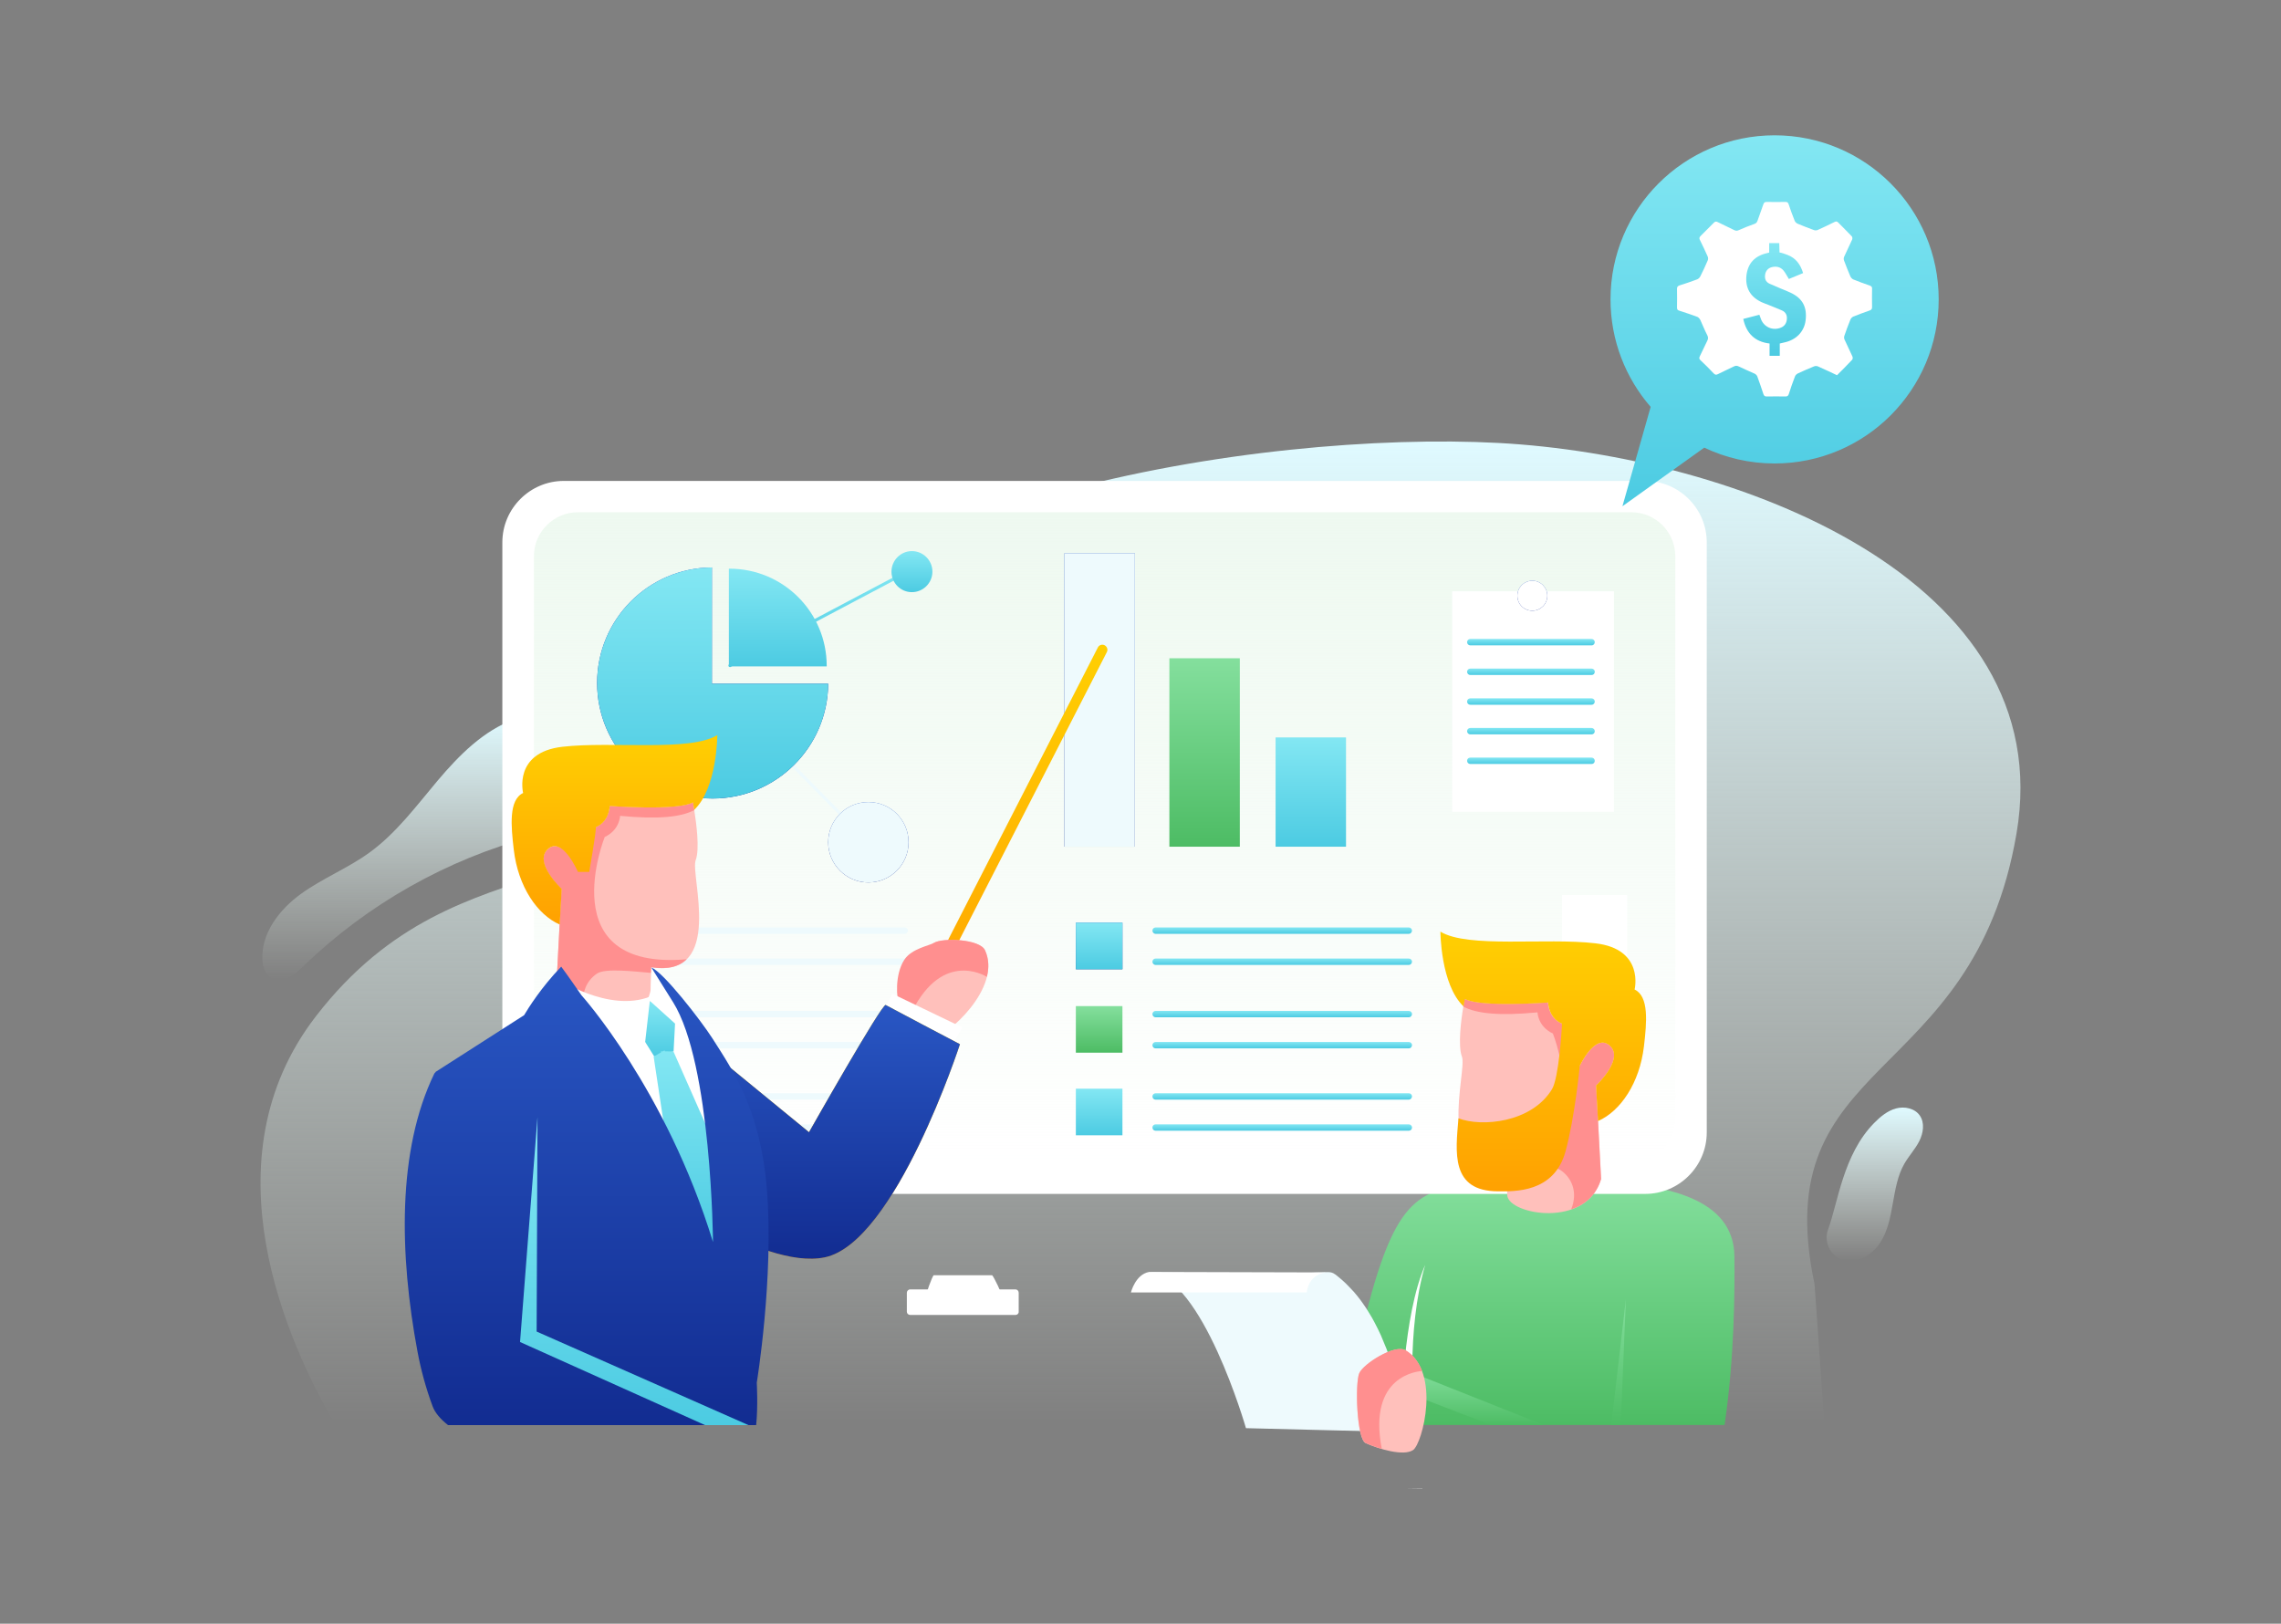 <svg width="295" height="210" viewBox="0 0 295 210" fill="none" xmlns="http://www.w3.org/2000/svg">
<rect x="0" y="0" width="295" height="210" fill="#808080" stroke="none"/>
<path d="M193.773 57.288C163.253 55.651 104.739 64.616 94.025 92.323C83.327 120.03 60.04 106.582 40.853 131.443C26.515 150.01 37.102 173.568 43.381 184.314H235.962L234.674 166.081C228.379 136.339 255.132 140.822 260.791 107.822C266.45 74.806 224.294 58.925 193.773 57.288Z" fill="url(#paint0_linear_3411_38174)"/>
<path d="M68.815 108.203C57.815 111.144 47.578 116.93 39.375 124.83C38.755 125.435 38.119 126.07 37.325 126.436C36.53 126.802 35.528 126.849 34.845 126.309C34.225 125.816 33.986 124.974 33.939 124.179C33.732 120.745 36.117 117.645 38.898 115.627C41.68 113.608 44.939 112.32 47.737 110.301C51.218 107.79 53.825 104.261 56.591 100.97C59.373 97.68 62.52 94.485 66.558 93.022C68.592 92.275 70.928 92.037 72.868 93.007C75.395 94.278 76.572 97.346 76.476 100.176C76.413 102.29 75.73 104.42 74.299 105.978C72.868 107.52 70.611 108.378 68.56 107.869L68.815 108.203Z" fill="url(#paint1_linear_3411_38174)"/>
<path d="M242.384 145.241C243.178 144.43 244.1 143.667 245.197 143.365C246.294 143.063 247.629 143.333 248.281 144.271C248.949 145.225 248.742 146.56 248.217 147.594C247.693 148.627 246.882 149.485 246.294 150.503C245.404 152.044 245.118 153.873 244.8 155.621C244.498 157.386 244.148 159.198 243.178 160.708C242.209 162.202 240.444 163.347 238.68 163.06C236.915 162.774 235.787 160.755 236.407 159.071C237.711 155.542 238.362 149.326 242.384 145.241Z" fill="url(#paint2_linear_3411_38174)"/>
<path d="M224.31 162.456C224.215 154.731 214.836 153.698 210.815 153.014C209.591 152.808 206.173 152.41 206.173 152.41L195.252 152.823L195.284 152.712C195.284 152.712 192.185 152.251 187.686 153.412C181.28 155.081 178.657 157.99 173.554 184.298H223.039C224.326 175.523 224.358 166.923 224.31 162.456Z" fill="url(#paint3_linear_3411_38174)"/>
<path d="M72.916 154.413C68.544 154.413 64.968 150.836 64.968 146.465V70.148C64.968 65.776 68.544 62.2 72.916 62.2H212.785C217.156 62.2 220.733 65.776 220.733 70.148V146.465C220.733 150.836 217.156 154.413 212.785 154.413H72.916Z" fill="white"/>
<path d="M216.664 144.653C216.664 147.784 214.105 150.328 210.989 150.328H74.728C71.597 150.328 69.053 147.768 69.053 144.653V71.928C69.053 68.797 71.612 66.253 74.728 66.253H210.989C214.12 66.253 216.664 68.813 216.664 71.928V144.653Z" fill="url(#paint4_linear_3411_38174)"/>
<path d="M94.408 86.282C94.328 86.282 94.265 86.234 94.233 86.171C94.185 86.076 94.217 85.948 94.312 85.901L117.806 73.47C117.917 73.422 118.029 73.454 118.077 73.549C118.125 73.645 118.092 73.772 117.997 73.82L94.503 86.25C94.471 86.282 94.439 86.282 94.408 86.282Z" fill="url(#paint5_linear_3411_38174)"/>
<path d="M79.973 119.33H73.949V125.355H79.973V119.33Z" fill="url(#paint6_linear_3411_38174)"/>
<path d="M79.973 130.124H73.949V136.148H79.973V130.124Z" fill="url(#paint7_linear_3411_38174)"/>
<path d="M79.973 140.806H73.949V146.831H79.973V140.806Z" fill="url(#paint8_linear_3411_38174)"/>
<path d="M117.011 120.777H84.266C84.043 120.777 83.852 120.586 83.852 120.363C83.852 120.141 84.027 119.95 84.266 119.95H117.011C117.234 119.95 117.425 120.141 117.425 120.363C117.409 120.586 117.234 120.777 117.011 120.777Z" fill="#EEFAFD"/>
<path d="M117.011 124.799H84.266C84.043 124.799 83.852 124.608 83.852 124.385C83.852 124.163 84.027 123.972 84.266 123.972H117.011C117.234 123.972 117.425 124.147 117.425 124.385C117.409 124.608 117.234 124.799 117.011 124.799Z" fill="#EEFAFD"/>
<path d="M117.011 131.57H84.266C84.043 131.57 83.852 131.395 83.852 131.157C83.852 130.934 84.027 130.744 84.266 130.744H117.011C117.234 130.744 117.425 130.919 117.425 131.157C117.409 131.395 117.234 131.57 117.011 131.57Z" fill="#EEFAFD"/>
<path d="M117.011 135.592H84.266C84.043 135.592 83.852 135.417 83.852 135.178C83.852 134.956 84.027 134.765 84.266 134.765H117.011C117.234 134.765 117.425 134.94 117.425 135.178C117.409 135.417 117.234 135.592 117.011 135.592Z" fill="#EEFAFD"/>
<path d="M117.011 142.221H84.266C84.043 142.221 83.852 142.046 83.852 141.807C83.852 141.585 84.027 141.394 84.266 141.394H117.011C117.234 141.394 117.425 141.569 117.425 141.807C117.409 142.03 117.234 142.221 117.011 142.221Z" fill="#EEFAFD"/>
<path d="M117.011 146.242H84.266C84.043 146.242 83.852 146.068 83.852 145.829C83.852 145.591 84.027 145.416 84.266 145.416H117.011C117.234 145.416 117.425 145.591 117.425 145.829C117.425 146.068 117.234 146.242 117.011 146.242Z" fill="#EEFAFD"/>
<path d="M208.732 76.474H187.812V104.992H208.732V76.474Z" fill="white"/>
<path d="M210.449 115.754H202.008V124.751H210.449V115.754Z" fill="white"/>
<path d="M200.116 77.047C200.116 78.112 199.258 78.986 198.177 78.986C197.096 78.986 196.238 78.128 196.238 77.047C196.238 75.982 197.112 75.107 198.177 75.107C199.242 75.107 200.116 75.982 200.116 77.047Z" fill="url(#paint9_linear_3411_38174)"/>
<path d="M200.116 77.047C200.116 78.112 199.258 78.986 198.177 78.986C197.096 78.986 196.238 78.128 196.238 77.047C196.238 75.982 197.112 75.107 198.177 75.107C199.242 75.107 200.116 75.982 200.116 77.047Z" fill="white"/>
<path d="M146.769 71.547H137.661V109.506H146.769V71.547Z" fill="url(#paint10_linear_3411_38174)"/>
<path d="M146.769 71.547H137.661V109.506H146.769V71.547Z" fill="#EEFAFD"/>
<path d="M160.344 85.138H151.236V109.507H160.344V85.138Z" fill="url(#paint11_linear_3411_38174)"/>
<path d="M174.079 95.375H164.971V109.507H174.079V95.375Z" fill="url(#paint12_linear_3411_38174)"/>
<path d="M112.306 109.141C112.258 109.141 112.195 109.125 112.163 109.077L96.744 93.436C96.664 93.356 96.664 93.229 96.744 93.15C96.823 93.07 96.951 93.07 97.03 93.15L112.45 108.791C112.529 108.871 112.529 108.998 112.45 109.077C112.402 109.109 112.354 109.141 112.306 109.141Z" fill="#EEFAFD"/>
<path d="M92.07 88.412V73.391C83.868 73.438 77.224 80.099 77.224 88.333C77.224 96.583 83.916 103.275 92.166 103.275C100.384 103.275 107.06 96.631 107.108 88.428H92.07V88.412Z" fill="url(#paint13_linear_3411_38174)"/>
<path d="M92.07 88.412V73.391C83.868 73.438 77.224 80.099 77.224 88.333C77.224 96.583 83.916 103.275 92.166 103.275C100.384 103.275 107.06 96.631 107.108 88.428H92.07V88.412Z" fill="url(#paint14_linear_3411_38174)"/>
<path d="M106.917 86.203C106.917 86.171 106.917 86.155 106.917 86.123C106.917 79.177 101.29 73.55 94.343 73.55C94.327 73.55 94.296 73.55 94.264 73.55V86.187H106.917V86.203Z" fill="url(#paint15_linear_3411_38174)"/>
<path d="M143.145 84.343L117.123 135.147C116.964 135.465 116.566 135.592 116.248 135.433C115.93 135.274 115.804 134.877 115.963 134.559L141.985 83.739C142.144 83.421 142.541 83.294 142.859 83.453C143.177 83.628 143.32 84.009 143.145 84.343Z" fill="url(#paint16_linear_3411_38174)"/>
<path d="M127.407 122.923C126.739 121.445 121.891 121.27 120.778 121.969C119.538 122.764 115.66 128.757 116.328 129.869C117.266 131.443 119.364 134.082 120.874 134.098C122.32 134.098 129.632 127.835 127.407 122.923Z" fill="#FFC0BB"/>
<path d="M127.63 126.341C127.916 125.196 127.9 124.02 127.391 122.907C126.724 121.429 121.875 121.254 120.763 121.953C120.222 122.303 117.885 122.669 116.931 124.163C115.707 126.086 115.93 129.218 116.311 129.854C116.629 130.378 117.074 131.014 117.567 131.634C121.541 122.748 127.264 126.118 127.63 126.341Z" fill="#FF8F8F"/>
<path d="M114.405 130.394L115.422 128.534L124.451 132.874L123.148 135.163L114.405 130.394Z" fill="white"/>
<path d="M88.859 133.51L104.629 146.433C104.629 146.433 114.087 129.711 114.548 129.981C115.009 130.251 124.149 135.052 124.149 135.052C124.149 135.052 115.819 160.692 106.679 162.615C98.365 164.364 83.089 152.808 83.089 152.808L88.859 133.51Z" fill="url(#paint17_linear_3411_38174)"/>
<path d="M88.859 133.51L104.629 146.433C104.629 146.433 114.087 129.711 114.548 129.981C115.009 130.251 124.149 135.052 124.149 135.052C124.149 135.052 115.819 160.692 106.679 162.615C98.365 164.364 83.089 152.808 83.089 152.808L88.859 133.51Z" fill="url(#paint18_linear_3411_38174)"/>
<path d="M188.719 144.716C190.436 144.971 198.845 142.173 199.719 140.504C200.578 138.835 200.848 133.653 200.848 133.653L202.421 133.685C202.421 133.685 202.93 135.481 203.169 136.419V137.643C202.819 139.121 201.865 142.221 201.785 142.396C201.706 142.602 190.197 146.068 190.197 146.068L188.719 144.716Z" fill="#FF8F8F"/>
<path d="M189.068 136.657C188.528 135.242 188.973 131.809 189.259 130.14C189.355 129.568 189.434 129.186 189.434 129.186C191.469 130.299 200.196 129.647 200.196 129.647C200.498 132.715 203.168 132.635 203.168 132.635L203.153 137.818C203.455 138.136 204.329 137.865 204.329 137.865C204.329 137.865 206.332 133.526 208.224 135.258C210.099 136.991 206.427 140.393 206.427 140.393L206.681 144.971L207.079 152.49C205.187 158.928 195.172 157.1 194.934 154.62C194.902 154.302 194.807 150.534 194.807 150.534C185.286 151.949 189.8 138.565 189.068 136.657Z" fill="#FFC0BB"/>
<path d="M190.229 149.485C207.81 151.011 200.831 133.668 200.831 133.668C198.876 132.747 198.844 130.934 198.844 130.934C193.885 131.411 190.945 131.093 189.244 130.187C189.244 130.171 189.418 129.186 189.418 129.186C191.453 130.299 200.18 129.647 200.18 129.647C200.482 132.715 203.153 132.635 203.153 132.635L203.136 137.817C203.438 138.135 204.313 137.865 204.313 137.865C204.313 137.865 206.316 133.525 208.207 135.258C210.083 136.991 206.411 140.393 206.411 140.393L206.666 144.971L207.063 152.489C206.443 154.604 204.949 155.828 203.2 156.416C204.09 154.206 203.296 152.346 201.833 151.345C200.736 150.582 196.858 151.091 194.807 151.25C194.791 150.82 194.791 150.518 194.791 150.518C192.613 150.836 191.182 150.391 190.229 149.485Z" fill="#FF8F8F"/>
<path d="M188.624 144.637C188.258 148.992 187.559 154.079 193.758 154.079C195.825 154.079 200.991 154.318 202.469 148.913C203.677 144.494 204.313 137.865 204.313 137.865C204.313 137.865 206.316 133.526 208.207 135.258C210.083 136.991 206.411 140.393 206.411 140.393L206.666 144.971C206.666 144.971 206.666 144.987 206.681 144.987C209.575 143.715 212.054 140.075 212.611 135.322C212.976 132.206 213.279 128.884 211.403 127.978C211.403 127.978 212.706 122.732 206.316 122.001C199.926 121.254 189.816 122.668 186.287 120.491C186.287 120.491 186.303 127.342 189.276 130.156C189.371 129.583 189.45 129.202 189.45 129.202C191.485 130.314 200.212 129.663 200.212 129.663C200.371 131.348 201.245 132.079 202.008 132.397C201.992 133.303 201.579 139.455 200.72 140.87C198.066 145.241 191.564 145.781 188.624 144.637Z" fill="url(#paint19_linear_3411_38174)"/>
<path d="M145.164 119.33H139.139V125.355H145.164V119.33Z" fill="url(#paint20_linear_3411_38174)"/>
<path d="M145.164 119.33H139.139V125.355H145.164V119.33Z" fill="url(#paint21_linear_3411_38174)"/>
<path d="M145.164 130.124H139.139V136.148H145.164V130.124Z" fill="url(#paint22_linear_3411_38174)"/>
<path d="M145.164 140.806H139.139V146.831H145.164V140.806Z" fill="url(#paint23_linear_3411_38174)"/>
<path d="M182.201 120.777H149.455C149.233 120.777 149.042 120.586 149.042 120.363C149.042 120.141 149.217 119.95 149.455 119.95H182.201C182.424 119.95 182.614 120.141 182.614 120.363C182.599 120.586 182.424 120.777 182.201 120.777Z" fill="url(#paint24_linear_3411_38174)"/>
<path d="M182.201 124.799H149.455C149.233 124.799 149.042 124.608 149.042 124.385C149.042 124.163 149.217 123.972 149.455 123.972H182.201C182.424 123.972 182.614 124.147 182.614 124.385C182.599 124.608 182.424 124.799 182.201 124.799Z" fill="url(#paint25_linear_3411_38174)"/>
<path d="M182.201 131.57H149.455C149.233 131.57 149.042 131.395 149.042 131.157C149.042 130.934 149.217 130.744 149.455 130.744H182.201C182.424 130.744 182.614 130.919 182.614 131.157C182.599 131.395 182.424 131.57 182.201 131.57Z" fill="url(#paint26_linear_3411_38174)"/>
<path d="M182.201 135.592H149.455C149.233 135.592 149.042 135.417 149.042 135.178C149.042 134.956 149.217 134.765 149.455 134.765H182.201C182.424 134.765 182.614 134.94 182.614 135.178C182.599 135.417 182.424 135.592 182.201 135.592Z" fill="url(#paint27_linear_3411_38174)"/>
<path d="M182.201 142.221H149.455C149.233 142.221 149.042 142.046 149.042 141.807C149.042 141.585 149.217 141.394 149.455 141.394H182.201C182.424 141.394 182.614 141.569 182.614 141.807C182.599 142.03 182.424 142.221 182.201 142.221Z" fill="url(#paint28_linear_3411_38174)"/>
<path d="M182.201 146.242H149.455C149.233 146.242 149.042 146.068 149.042 145.829C149.042 145.591 149.217 145.416 149.455 145.416H182.201C182.424 145.416 182.614 145.591 182.614 145.829C182.614 146.068 182.424 146.242 182.201 146.242Z" fill="url(#paint29_linear_3411_38174)"/>
<path d="M131.334 170.07H117.711C117.473 170.07 117.282 169.88 117.282 169.657V167.193C117.282 166.971 117.473 166.764 117.711 166.764H131.334C131.557 166.764 131.747 166.955 131.747 167.193V169.657C131.763 169.88 131.573 170.07 131.334 170.07Z" fill="white"/>
<path d="M129.585 167.655H119.778C119.619 167.655 120.604 164.936 120.763 164.936H128.298C128.457 164.936 129.744 167.655 129.585 167.655Z" fill="white"/>
<path d="M205.839 83.469H190.15C189.927 83.469 189.736 83.278 189.736 83.055C189.736 82.833 189.911 82.642 190.15 82.642H205.839C206.062 82.642 206.252 82.833 206.252 83.055C206.252 83.278 206.078 83.469 205.839 83.469Z" fill="url(#paint30_linear_3411_38174)"/>
<path d="M205.839 87.3H190.15C189.927 87.3 189.736 87.109 189.736 86.886C189.736 86.664 189.911 86.473 190.15 86.473H205.839C206.062 86.473 206.252 86.648 206.252 86.886C206.252 87.125 206.078 87.3 205.839 87.3Z" fill="url(#paint31_linear_3411_38174)"/>
<path d="M205.839 91.147H190.15C189.927 91.147 189.736 90.972 189.736 90.733C189.736 90.511 189.911 90.32 190.15 90.32H205.839C206.062 90.32 206.252 90.511 206.252 90.733C206.252 90.956 206.078 91.147 205.839 91.147Z" fill="url(#paint32_linear_3411_38174)"/>
<path d="M205.839 94.978H190.15C189.927 94.978 189.736 94.787 189.736 94.564C189.736 94.342 189.911 94.151 190.15 94.151H205.839C206.062 94.151 206.252 94.342 206.252 94.564C206.252 94.803 206.078 94.978 205.839 94.978Z" fill="url(#paint33_linear_3411_38174)"/>
<path d="M205.839 98.808H190.15C189.927 98.808 189.736 98.618 189.736 98.395C189.736 98.173 189.911 97.982 190.15 97.982H205.839C206.062 97.982 206.252 98.173 206.252 98.395C206.252 98.634 206.078 98.808 205.839 98.808Z" fill="url(#paint34_linear_3411_38174)"/>
<path d="M117.504 108.934C117.504 111.796 115.183 114.132 112.306 114.132C109.445 114.132 107.108 111.796 107.108 108.934C107.108 106.057 109.429 103.736 112.306 103.736C115.183 103.736 117.504 106.057 117.504 108.934Z" fill="url(#paint35_linear_3411_38174)"/>
<path d="M117.504 108.934C117.504 111.796 115.183 114.132 112.306 114.132C109.445 114.132 107.108 111.796 107.108 108.934C107.108 106.057 109.429 103.736 112.306 103.736C115.183 103.736 117.504 106.057 117.504 108.934Z" fill="#EEFAFD"/>
<path d="M120.588 73.931C120.588 75.393 119.396 76.586 117.933 76.586C116.471 76.586 115.295 75.393 115.295 73.931C115.295 72.469 116.487 71.276 117.933 71.276C119.396 71.276 120.588 72.469 120.588 73.931Z" fill="url(#paint36_linear_3411_38174)"/>
<path fill-rule="evenodd" clip-rule="evenodd" d="M229.508 59.943C241.223 59.943 250.729 50.437 250.729 38.721C250.729 27.006 241.223 17.5 229.508 17.5C217.792 17.5 208.287 27.006 208.287 38.721C208.287 44.038 210.245 48.899 213.478 52.624L209.829 65.474L220.409 57.897C223.167 59.208 226.252 59.943 229.508 59.943Z" fill="url(#paint37_linear_3411_38174)"/>
<path d="M83.646 124.29L81.802 130.426L78.257 135.449C78.257 135.449 86.475 145.575 92.436 165.397C92.436 165.397 93.597 134.702 86.904 128.359L83.646 124.29Z" fill="white"/>
<path d="M83.995 129.425L87.365 131.253L87.112 135.99L85.982 136.276L85.744 136.339L84.615 136.641L81.929 132.349L83.995 129.425Z" fill="url(#paint38_linear_3411_38174)"/>
<path d="M92.563 148.373L87.095 135.989L85.982 135.974L85.951 135.846L85.728 135.974H85.474L85.506 136.101L84.536 136.657L86.094 146.99C87.795 150.518 90.672 155.86 92.389 161.55C92.421 161.534 92.945 155.144 92.563 148.373Z" fill="url(#paint39_linear_3411_38174)"/>
<path d="M89.972 111.255C90.512 109.841 90.051 106.407 89.781 104.738C89.686 104.15 89.622 103.784 89.622 103.784C87.587 104.897 78.86 104.245 78.86 104.245C78.558 107.313 75.888 107.234 75.888 107.234L75.904 112.416C75.602 112.734 74.728 112.463 74.728 112.463C74.728 112.463 72.725 108.14 70.833 109.856C68.957 111.589 72.629 114.991 72.629 114.991L72.375 119.569L71.978 127.088C73.869 133.526 83.883 131.698 84.122 129.218C84.154 128.9 84.249 125.117 84.249 125.117C93.755 126.531 89.241 113.163 89.972 111.255Z" fill="#FFC0BB"/>
<path d="M88.811 124.067C71.23 125.593 78.209 108.251 78.209 108.251C80.164 107.329 80.196 105.517 80.196 105.517C85.156 105.994 88.096 105.676 89.797 104.77C89.797 104.754 89.622 103.768 89.622 103.768C87.587 104.881 78.86 104.229 78.86 104.229C78.558 107.297 75.888 107.218 75.888 107.218L75.904 112.4C75.602 112.718 74.728 112.447 74.728 112.447C74.728 112.447 72.725 108.124 70.833 109.84C68.957 111.573 72.629 114.975 72.629 114.975L72.375 119.553L71.978 127.072C72.598 129.186 74.092 130.41 75.825 130.998C74.934 128.789 75.729 126.929 77.191 125.927C78.288 125.164 82.183 125.673 84.217 125.832C84.233 125.403 84.249 125.101 84.249 125.101C86.427 125.434 87.874 124.989 88.811 124.067Z" fill="#FF8F8F"/>
<path d="M77.065 106.979C77.828 106.661 78.702 105.93 78.861 104.245C78.861 104.245 87.604 104.897 89.623 103.784C89.623 103.784 89.686 104.15 89.782 104.738C92.754 101.924 92.77 95.073 92.77 95.073C89.241 97.251 79.132 95.852 72.742 96.583C66.351 97.314 67.655 102.56 67.655 102.56C65.779 103.466 66.081 106.788 66.447 109.904C67.003 114.657 69.483 118.297 72.376 119.569L72.392 119.537L72.646 114.959C72.646 114.959 68.974 111.557 70.85 109.825C72.726 108.092 74.744 112.765 74.744 112.765H76.207C76.191 112.781 77.081 107.869 77.065 106.979Z" fill="url(#paint40_linear_3411_38174)"/>
<path d="M71.947 126.484C71.947 126.484 78.686 131.046 84.107 128.884L83.28 136.164C83.28 136.164 77.176 135.656 73.552 134.289C70.261 133.065 68.131 130.982 68.131 130.982L71.947 126.484Z" fill="white"/>
<path d="M83.773 129.202L88.764 133.7C88.764 133.7 88.732 131.872 87.985 130.124C87.127 128.105 84.234 125.116 84.234 125.116C84.234 125.116 84.202 127.056 84.154 127.914C84.106 128.55 83.773 129.202 83.773 129.202Z" fill="white"/>
<path d="M97.873 178.829C97.873 178.829 100.114 165.191 99.176 153.761C98.333 143.572 94.884 138.612 92.15 134.32C90.592 131.888 85.743 125.673 84.249 125.148C84.249 125.148 86.396 128.566 87.047 129.615C92.039 137.595 92.213 160.644 92.213 160.644C86.125 140.822 75.204 128.725 75.204 128.725C73.472 126.213 72.582 125.021 72.582 125.021C70.007 127.676 68.29 130.442 67.781 131.3L56.32 138.644L56.336 138.676C56.256 138.724 56.209 138.787 56.161 138.867C51.344 148.818 51.662 162.297 53.983 174.744C54.428 177.144 55.08 179.545 55.955 181.897C56.272 182.74 56.956 183.535 57.941 184.314H97.793C98.047 181.897 97.873 178.829 97.873 178.829Z" fill="url(#paint41_linear_3411_38174)"/>
<path d="M69.403 172.217L69.514 144.478L67.257 173.568L91.18 184.314H96.792L69.403 172.217Z" fill="url(#paint42_linear_3411_38174)"/>
<path d="M241.795 36.925C241.096 36.686 240.397 36.432 239.697 36.146C239.538 36.082 239.379 35.907 239.3 35.733C239.014 35.065 238.744 34.381 238.49 33.698C238.442 33.571 238.426 33.38 238.49 33.237C238.823 32.474 239.204 31.743 239.538 30.98C239.586 30.868 239.57 30.646 239.491 30.566C238.919 29.962 238.314 29.374 237.742 28.786C237.583 28.627 237.472 28.611 237.266 28.706C236.55 29.072 235.819 29.406 235.088 29.74C234.944 29.803 234.738 29.819 234.595 29.756C233.895 29.501 233.196 29.231 232.512 28.945C232.353 28.881 232.194 28.738 232.115 28.579C231.829 27.88 231.575 27.165 231.336 26.449C231.257 26.211 231.161 26.1 230.891 26.116C230.096 26.131 229.286 26.131 228.491 26.116C228.221 26.116 228.125 26.211 228.045 26.449C227.807 27.149 227.537 27.848 227.299 28.548C227.219 28.786 227.092 28.897 226.853 28.977C226.185 29.215 225.534 29.47 224.898 29.756C224.659 29.867 224.5 29.867 224.278 29.756C223.578 29.406 222.863 29.072 222.148 28.722C221.941 28.611 221.798 28.643 221.64 28.818C221.083 29.39 220.51 29.962 219.938 30.519C219.747 30.709 219.748 30.852 219.859 31.059C220.209 31.759 220.542 32.474 220.86 33.189C220.924 33.332 220.924 33.571 220.845 33.714C220.559 34.397 220.24 35.065 219.906 35.733C219.827 35.892 219.668 36.066 219.493 36.13C218.746 36.416 217.983 36.67 217.22 36.909C216.997 36.988 216.886 37.084 216.886 37.354C216.902 38.149 216.902 38.959 216.886 39.77C216.886 40.009 216.95 40.12 217.188 40.184C217.967 40.438 218.746 40.692 219.509 40.978C219.668 41.042 219.827 41.233 219.906 41.392C220.208 42.043 220.463 42.711 220.797 43.347C220.924 43.601 220.94 43.792 220.813 44.046C220.479 44.714 220.177 45.397 219.843 46.065C219.732 46.288 219.732 46.431 219.938 46.605C220.526 47.162 221.099 47.718 221.64 48.306C221.83 48.497 221.973 48.497 222.18 48.386C222.879 48.036 223.579 47.718 224.262 47.384C224.485 47.273 224.66 47.289 224.882 47.4C225.55 47.734 226.233 48.004 226.917 48.322C227.06 48.386 227.203 48.529 227.267 48.672C227.553 49.435 227.807 50.214 228.062 50.977C228.141 51.2 228.252 51.279 228.491 51.279C229.302 51.263 230.096 51.263 230.907 51.279C231.177 51.279 231.272 51.184 231.352 50.945C231.59 50.182 231.86 49.419 232.147 48.672C232.21 48.513 232.37 48.37 232.529 48.291C233.212 47.973 233.911 47.67 234.61 47.384C234.753 47.321 234.96 47.321 235.103 47.384C235.93 47.75 236.74 48.132 237.583 48.529C238.251 47.861 238.902 47.21 239.538 46.526C239.618 46.447 239.634 46.224 239.57 46.097C239.236 45.366 238.887 44.65 238.553 43.919C238.49 43.792 238.474 43.601 238.521 43.458C238.76 42.743 239.03 42.027 239.316 41.328C239.38 41.169 239.539 41.01 239.682 40.947C240.381 40.66 241.096 40.406 241.812 40.152C242.034 40.072 242.113 39.961 242.113 39.722C242.098 38.912 242.098 38.117 242.113 37.306C242.129 37.116 242.018 37.004 241.795 36.925Z" fill="white"/>
<path d="M233.514 41.471C233.323 42.918 232.274 43.983 230.716 44.301C230.541 44.332 230.383 44.38 230.176 44.428C230.176 44.952 230.176 45.477 230.176 46.017C229.731 46.017 229.318 46.017 228.857 46.017C228.857 45.509 228.857 45 228.857 44.428C226.949 44.205 225.852 43.108 225.455 41.249C226.154 41.058 226.822 40.883 227.537 40.708C227.585 40.867 227.648 40.994 227.696 41.137C228.046 42.266 229.222 42.822 230.319 42.377C230.828 42.17 231.066 41.757 231.097 41.233C231.129 40.756 230.939 40.374 230.494 40.168C229.921 39.913 229.349 39.691 228.761 39.452C228.459 39.325 228.141 39.23 227.839 39.087C226.345 38.387 225.693 37.211 225.868 35.605C226.058 34.032 226.965 33.078 228.57 32.728C228.634 32.712 228.697 32.697 228.808 32.665C228.808 32.267 228.808 31.87 228.808 31.441C229.269 31.441 230.112 31.441 230.112 31.441L230.144 32.649C230.144 32.649 230.43 32.681 231.177 32.967C232.258 33.38 232.846 34.191 233.196 35.319C232.592 35.574 231.972 35.828 231.352 36.082C231.114 35.717 230.939 35.335 230.684 35.017C230.287 34.525 229.731 34.397 229.127 34.556C228.666 34.684 228.363 35.017 228.284 35.51C228.204 36.035 228.347 36.448 228.84 36.686C229.333 36.909 229.826 37.116 230.319 37.322C230.732 37.497 231.161 37.656 231.558 37.847C233.132 38.578 233.736 39.723 233.514 41.471Z" fill="url(#paint43_linear_3411_38174)"/>
<path d="M181.232 184.313H181.598L182.853 182.74C182.853 182.74 181.82 172.169 184.316 163.601C181.423 170.245 181.232 182.295 181.232 184.313Z" fill="white"/>
<path d="M183.934 192.5V192.468L181.613 192.5H183.934Z" fill="white"/>
<path d="M180.803 179.688L192.868 184.313H199.687L181.645 177.144L180.803 179.688Z" fill="url(#paint44_linear_3411_38174)"/>
<path d="M209.606 184.313L210.274 168.036L208.382 184.313H209.606Z" fill="url(#paint45_linear_3411_38174)"/>
<path d="M161.139 184.711C161.139 184.711 155.496 165.047 148.565 164.539C148.629 164.539 148.692 164.539 148.756 164.539C148.931 164.539 149.121 164.555 149.296 164.555C149.582 164.555 149.868 164.571 150.155 164.571C150.536 164.571 150.902 164.586 151.283 164.586C151.728 164.602 152.189 164.602 152.634 164.602C153.159 164.618 153.668 164.618 154.192 164.618C154.749 164.634 155.321 164.634 155.894 164.634C156.498 164.65 157.101 164.65 157.705 164.65C158.341 164.65 158.961 164.666 159.597 164.666C160.248 164.666 160.884 164.682 161.52 164.682C162.156 164.682 162.792 164.682 163.428 164.682C164.048 164.682 164.684 164.682 165.304 164.682C165.892 164.682 166.496 164.666 167.084 164.666C167.64 164.666 168.197 164.65 168.737 164.634C169.23 164.618 169.738 164.618 170.231 164.586C170.66 164.571 171.09 164.555 171.519 164.539C171.853 164.523 172.123 164.523 172.425 164.666C172.616 164.761 172.775 164.888 172.95 165.031C173.332 165.333 173.697 165.651 174.062 166.001C174.412 166.335 174.73 166.716 175.08 167.066C175.223 167.241 175.366 167.416 175.509 167.575C175.779 167.909 176.034 168.242 176.272 168.592C176.542 168.974 176.812 169.371 177.051 169.784C177.337 170.229 177.591 170.69 177.83 171.151C178.1 171.66 178.354 172.185 178.593 172.709C178.847 173.297 179.086 173.87 179.324 174.474C179.562 175.125 179.785 175.777 179.992 176.445C180.214 177.176 180.405 177.891 180.58 178.639C180.771 179.449 180.93 180.26 181.073 181.071C181.232 181.961 181.343 182.851 181.454 183.741C181.502 184.218 181.55 184.711 181.597 185.204C181.582 185.235 161.25 184.711 161.139 184.711Z" fill="#EEFAFD"/>
<path d="M171.774 164.57C171.774 164.57 169.373 164.459 168.992 167.162H146.261C146.261 167.162 146.833 164.825 148.613 164.507L171.774 164.57Z" fill="white"/>
<path d="M181.773 174.648C180.374 173.806 176.289 176.413 175.78 177.621C175.224 178.972 175.446 186.109 176.622 186.65C178.291 187.397 181.519 188.383 182.758 187.54C183.967 186.714 186.398 177.414 181.773 174.648Z" fill="#FFC0BB"/>
<path d="M183.918 177.319C183.489 176.207 182.821 175.253 181.788 174.633C180.389 173.79 176.303 176.397 175.795 177.605C175.238 178.957 175.461 186.094 176.638 186.634C177.194 186.889 177.925 187.159 178.704 187.381C176.86 177.828 183.473 177.351 183.918 177.319Z" fill="#FF8F8F"/>
<defs>
<linearGradient id="paint0_linear_3411_38174" x1="147.5" y1="57.102" x2="147.5" y2="184.314" gradientUnits="userSpaceOnUse">
<stop stop-color="#DFFAFF"/>
<stop offset="1" stop-color="#EEF9F0" stop-opacity="0"/>
</linearGradient>
<linearGradient id="paint1_linear_3411_38174" x1="55.204" y1="92.367" x2="55.204" y2="126.713" gradientUnits="userSpaceOnUse">
<stop stop-color="#DFFAFF"/>
<stop offset="1" stop-color="#EEF9F0" stop-opacity="0"/>
</linearGradient>
<linearGradient id="paint2_linear_3411_38174" x1="242.469" y1="143.247" x2="242.469" y2="163.105" gradientUnits="userSpaceOnUse">
<stop stop-color="#DFFAFF"/>
<stop offset="1" stop-color="#EEF9F0" stop-opacity="0"/>
</linearGradient>
<linearGradient id="paint3_linear_3411_38174" x1="173.554" y1="152.41" x2="173.554" y2="184.298" gradientUnits="userSpaceOnUse">
<stop stop-color="#84DF9D"/>
<stop offset="1" stop-color="#4DBC64"/>
</linearGradient>
<linearGradient id="paint4_linear_3411_38174" x1="142.859" y1="66.253" x2="142.859" y2="150.328" gradientUnits="userSpaceOnUse">
<stop stop-color="#EEF9F0"/>
<stop offset="1" stop-color="#EEF9F0" stop-opacity="0"/>
</linearGradient>
<linearGradient id="paint5_linear_3411_38174" x1="94.211" y1="73.448" x2="94.211" y2="86.282" gradientUnits="userSpaceOnUse">
<stop stop-color="#83E7F3"/>
<stop offset="1" stop-color="#4CCBE2"/>
</linearGradient>
<linearGradient id="paint6_linear_3411_38174" x1="73.949" y1="119.33" x2="73.949" y2="125.355" gradientUnits="userSpaceOnUse">
<stop stop-color="#83E7F3"/>
<stop offset="1" stop-color="#4CCBE2"/>
</linearGradient>
<linearGradient id="paint7_linear_3411_38174" x1="73.949" y1="130.124" x2="73.949" y2="136.148" gradientUnits="userSpaceOnUse">
<stop stop-color="#83E7F3"/>
<stop offset="1" stop-color="#4CCBE2"/>
</linearGradient>
<linearGradient id="paint8_linear_3411_38174" x1="73.949" y1="140.806" x2="73.949" y2="146.831" gradientUnits="userSpaceOnUse">
<stop stop-color="#83E7F3"/>
<stop offset="1" stop-color="#4CCBE2"/>
</linearGradient>
<linearGradient id="paint9_linear_3411_38174" x1="196.238" y1="75.107" x2="196.238" y2="78.986" gradientUnits="userSpaceOnUse">
<stop stop-color="#2957C4"/>
<stop offset="1" stop-color="#122C91"/>
</linearGradient>
<linearGradient id="paint10_linear_3411_38174" x1="137.661" y1="71.547" x2="137.661" y2="109.506" gradientUnits="userSpaceOnUse">
<stop stop-color="#2957C4"/>
<stop offset="1" stop-color="#122C91"/>
</linearGradient>
<linearGradient id="paint11_linear_3411_38174" x1="151.236" y1="85.138" x2="151.236" y2="109.507" gradientUnits="userSpaceOnUse">
<stop stop-color="#84DF9D"/>
<stop offset="1" stop-color="#4DBC64"/>
</linearGradient>
<linearGradient id="paint12_linear_3411_38174" x1="164.971" y1="95.375" x2="164.971" y2="109.507" gradientUnits="userSpaceOnUse">
<stop stop-color="#83E7F3"/>
<stop offset="1" stop-color="#4CCBE2"/>
</linearGradient>
<linearGradient id="paint13_linear_3411_38174" x1="77.224" y1="73.391" x2="77.224" y2="103.275" gradientUnits="userSpaceOnUse">
<stop stop-color="#2957C4"/>
<stop offset="1" stop-color="#122C91"/>
</linearGradient>
<linearGradient id="paint14_linear_3411_38174" x1="77.224" y1="73.391" x2="77.224" y2="103.275" gradientUnits="userSpaceOnUse">
<stop stop-color="#83E7F3"/>
<stop offset="1" stop-color="#4CCBE2"/>
</linearGradient>
<linearGradient id="paint15_linear_3411_38174" x1="94.264" y1="73.55" x2="94.264" y2="86.203" gradientUnits="userSpaceOnUse">
<stop stop-color="#83E7F3"/>
<stop offset="1" stop-color="#4CCBE2"/>
</linearGradient>
<linearGradient id="paint16_linear_3411_38174" x1="115.894" y1="83.384" x2="115.894" y2="135.501" gradientUnits="userSpaceOnUse">
<stop stop-color="#FFCF02"/>
<stop offset="1" stop-color="#FFA101"/>
</linearGradient>
<linearGradient id="paint17_linear_3411_38174" x1="83.089" y1="129.978" x2="83.089" y2="162.796" gradientUnits="userSpaceOnUse">
<stop stop-color="#FFCF02"/>
<stop offset="1" stop-color="#FFA101"/>
</linearGradient>
<linearGradient id="paint18_linear_3411_38174" x1="83.089" y1="129.978" x2="83.089" y2="162.796" gradientUnits="userSpaceOnUse">
<stop stop-color="#2957C4"/>
<stop offset="1" stop-color="#122C91"/>
</linearGradient>
<linearGradient id="paint19_linear_3411_38174" x1="186.287" y1="120.491" x2="186.287" y2="154.081" gradientUnits="userSpaceOnUse">
<stop stop-color="#FFCF02"/>
<stop offset="1" stop-color="#FFA101"/>
</linearGradient>
<linearGradient id="paint20_linear_3411_38174" x1="139.139" y1="119.33" x2="139.139" y2="125.355" gradientUnits="userSpaceOnUse">
<stop stop-color="#2957C4"/>
<stop offset="1" stop-color="#122C91"/>
</linearGradient>
<linearGradient id="paint21_linear_3411_38174" x1="139.139" y1="119.33" x2="139.139" y2="125.355" gradientUnits="userSpaceOnUse">
<stop stop-color="#83E7F3"/>
<stop offset="1" stop-color="#4CCBE2"/>
</linearGradient>
<linearGradient id="paint22_linear_3411_38174" x1="139.139" y1="130.124" x2="139.139" y2="136.148" gradientUnits="userSpaceOnUse">
<stop stop-color="#84DF9D"/>
<stop offset="1" stop-color="#4DBC64"/>
</linearGradient>
<linearGradient id="paint23_linear_3411_38174" x1="139.139" y1="140.806" x2="139.139" y2="146.831" gradientUnits="userSpaceOnUse">
<stop stop-color="#83E7F3"/>
<stop offset="1" stop-color="#4CCBE2"/>
</linearGradient>
<linearGradient id="paint24_linear_3411_38174" x1="149.042" y1="119.95" x2="149.042" y2="120.777" gradientUnits="userSpaceOnUse">
<stop stop-color="#83E7F3"/>
<stop offset="1" stop-color="#4CCBE2"/>
</linearGradient>
<linearGradient id="paint25_linear_3411_38174" x1="149.042" y1="123.972" x2="149.042" y2="124.799" gradientUnits="userSpaceOnUse">
<stop stop-color="#83E7F3"/>
<stop offset="1" stop-color="#4CCBE2"/>
</linearGradient>
<linearGradient id="paint26_linear_3411_38174" x1="149.042" y1="130.744" x2="149.042" y2="131.57" gradientUnits="userSpaceOnUse">
<stop stop-color="#83E7F3"/>
<stop offset="1" stop-color="#4CCBE2"/>
</linearGradient>
<linearGradient id="paint27_linear_3411_38174" x1="149.042" y1="134.765" x2="149.042" y2="135.592" gradientUnits="userSpaceOnUse">
<stop stop-color="#83E7F3"/>
<stop offset="1" stop-color="#4CCBE2"/>
</linearGradient>
<linearGradient id="paint28_linear_3411_38174" x1="149.042" y1="141.394" x2="149.042" y2="142.221" gradientUnits="userSpaceOnUse">
<stop stop-color="#83E7F3"/>
<stop offset="1" stop-color="#4CCBE2"/>
</linearGradient>
<linearGradient id="paint29_linear_3411_38174" x1="149.042" y1="145.416" x2="149.042" y2="146.242" gradientUnits="userSpaceOnUse">
<stop stop-color="#83E7F3"/>
<stop offset="1" stop-color="#4CCBE2"/>
</linearGradient>
<linearGradient id="paint30_linear_3411_38174" x1="189.736" y1="82.642" x2="189.736" y2="83.469" gradientUnits="userSpaceOnUse">
<stop stop-color="#83E7F3"/>
<stop offset="1" stop-color="#4CCBE2"/>
</linearGradient>
<linearGradient id="paint31_linear_3411_38174" x1="189.736" y1="86.473" x2="189.736" y2="87.3" gradientUnits="userSpaceOnUse">
<stop stop-color="#83E7F3"/>
<stop offset="1" stop-color="#4CCBE2"/>
</linearGradient>
<linearGradient id="paint32_linear_3411_38174" x1="189.736" y1="90.32" x2="189.736" y2="91.147" gradientUnits="userSpaceOnUse">
<stop stop-color="#83E7F3"/>
<stop offset="1" stop-color="#4CCBE2"/>
</linearGradient>
<linearGradient id="paint33_linear_3411_38174" x1="189.736" y1="94.151" x2="189.736" y2="94.978" gradientUnits="userSpaceOnUse">
<stop stop-color="#83E7F3"/>
<stop offset="1" stop-color="#4CCBE2"/>
</linearGradient>
<linearGradient id="paint34_linear_3411_38174" x1="189.736" y1="97.982" x2="189.736" y2="98.808" gradientUnits="userSpaceOnUse">
<stop stop-color="#83E7F3"/>
<stop offset="1" stop-color="#4CCBE2"/>
</linearGradient>
<linearGradient id="paint35_linear_3411_38174" x1="107.108" y1="103.736" x2="107.108" y2="114.132" gradientUnits="userSpaceOnUse">
<stop stop-color="#2957C4"/>
<stop offset="1" stop-color="#122C91"/>
</linearGradient>
<linearGradient id="paint36_linear_3411_38174" x1="115.295" y1="71.276" x2="115.295" y2="76.586" gradientUnits="userSpaceOnUse">
<stop stop-color="#83E7F3"/>
<stop offset="1" stop-color="#4CCBE2"/>
</linearGradient>
<linearGradient id="paint37_linear_3411_38174" x1="208.287" y1="17.5" x2="208.287" y2="65.475" gradientUnits="userSpaceOnUse">
<stop stop-color="#83E7F3"/>
<stop offset="1" stop-color="#4CCBE2"/>
</linearGradient>
<linearGradient id="paint38_linear_3411_38174" x1="81.929" y1="129.425" x2="81.929" y2="136.641" gradientUnits="userSpaceOnUse">
<stop stop-color="#83E7F3"/>
<stop offset="1" stop-color="#4CCBE2"/>
</linearGradient>
<linearGradient id="paint39_linear_3411_38174" x1="84.536" y1="135.846" x2="84.536" y2="161.55" gradientUnits="userSpaceOnUse">
<stop stop-color="#83E7F3"/>
<stop offset="1" stop-color="#4CCBE2"/>
</linearGradient>
<linearGradient id="paint40_linear_3411_38174" x1="66.173" y1="95.073" x2="66.173" y2="119.569" gradientUnits="userSpaceOnUse">
<stop stop-color="#FFCF02"/>
<stop offset="1" stop-color="#FFA101"/>
</linearGradient>
<linearGradient id="paint41_linear_3411_38174" x1="52.349" y1="125.021" x2="52.349" y2="184.314" gradientUnits="userSpaceOnUse">
<stop stop-color="#2957C4"/>
<stop offset="1" stop-color="#122C91"/>
</linearGradient>
<linearGradient id="paint42_linear_3411_38174" x1="67.257" y1="144.478" x2="67.257" y2="184.314" gradientUnits="userSpaceOnUse">
<stop stop-color="#83E7F3"/>
<stop offset="1" stop-color="#4CCBE2"/>
</linearGradient>
<linearGradient id="paint43_linear_3411_38174" x1="225.455" y1="31.441" x2="225.455" y2="46.017" gradientUnits="userSpaceOnUse">
<stop stop-color="#83E7F3"/>
<stop offset="1" stop-color="#4CCBE2"/>
</linearGradient>
<linearGradient id="paint44_linear_3411_38174" x1="180.803" y1="177.144" x2="180.803" y2="184.313" gradientUnits="userSpaceOnUse">
<stop stop-color="#84DF9D"/>
<stop offset="1" stop-color="#4DBC64"/>
</linearGradient>
<linearGradient id="paint45_linear_3411_38174" x1="208.382" y1="168.036" x2="208.382" y2="184.313" gradientUnits="userSpaceOnUse">
<stop stop-color="#84DF9D"/>
<stop offset="1" stop-color="#4DBC64"/>
</linearGradient>
</defs>
</svg>

